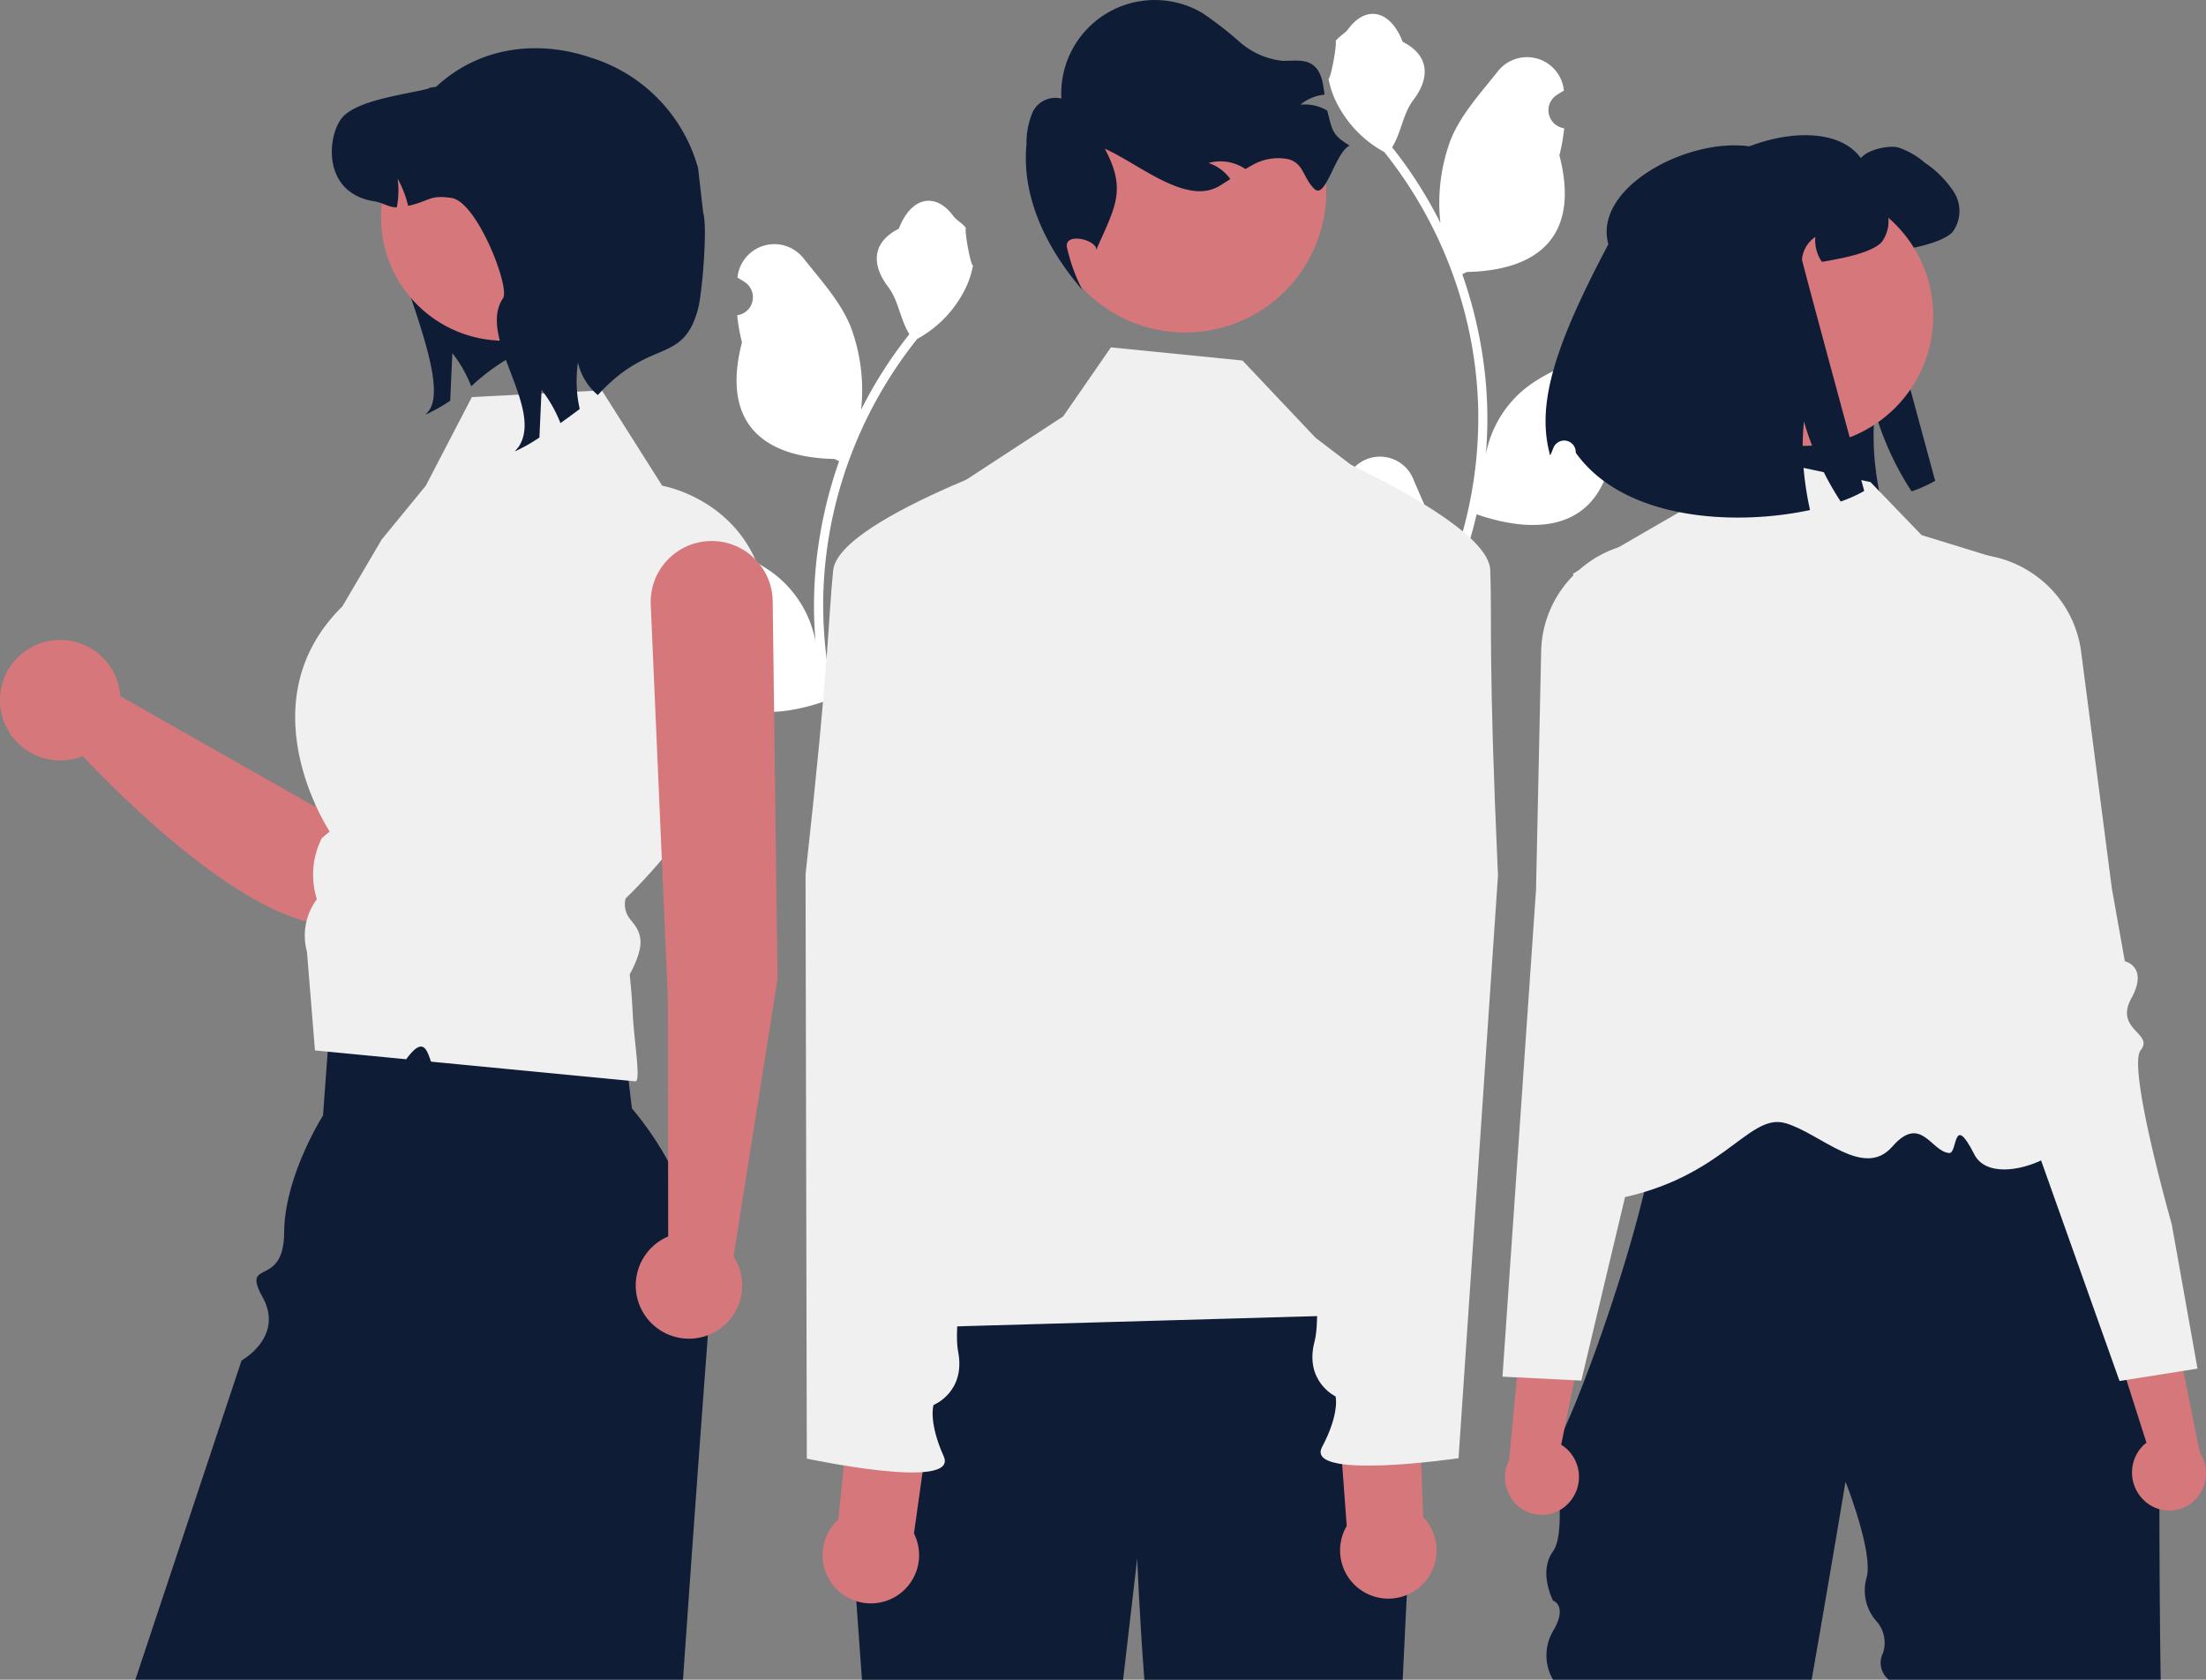 <svg xmlns="http://www.w3.org/2000/svg" width="227.084" height="172.92"><rect width="100%" height="100%" fill="#808080" stroke="none"/><g id="undraw_people_re_8spw" transform="translate(.009 .123)"><path id="Path_1344" data-name="Path 1344" d="M686.579 186.837a1.379 1.379 0 001-2.391l-.094-.376.038-.09a3.7 3.7 0 016.833.025c1.118 2.692 2.54 5.388 2.891 8.234a10.959 10.959 0 01-.192 3.769 43.936 43.936 0 004-18.247 42.4 42.4 0 00-.263-4.731q-.218-1.932-.6-3.836a44.443 44.443 0 00-8.814-18.836 11.828 11.828 0 01-4.919-5.1 9.02 9.02 0 01-.82-2.465c.24.031.9-3.616.722-3.84.334-.506.931-.758 1.3-1.252 1.813-2.458 4.31-2.029 5.614 1.311 2.785 1.406 2.812 3.737 1.1 5.979-1.087 1.426-1.237 3.357-2.191 4.884.1.126.2.247.3.373a44.725 44.725 0 014.669 7.4A18.6 18.6 0 01698.25 149c1.063-2.563 3.054-4.722 4.808-6.938a3.817 3.817 0 016.8 1.874l.01.1q-.391.22-.765.468a1.871 1.871 0 00.754 3.4l.038.006a18.618 18.618 0 01-.491 2.783c2.25 8.7-2.608 11.871-9.544 12.013-.153.079-.3.157-.455.232a45.659 45.659 0 012.458 11.566 43.294 43.294 0 01-.031 6.992l.012-.082a11.442 11.442 0 013.906-6.607c3.006-2.469 7.253-3.379 10.5-5.364a2.147 2.147 0 013.289 2.089l-.013.087a12.564 12.564 0 00-1.409.679q-.391.22-.765.468a1.871 1.871 0 00.754 3.4l.038.006.078.012a18.633 18.633 0 01-3.427 5.367c-1.407 7.6-7.45 8.317-13.913 6.1a45.638 45.638 0 01-3.066 8.951h-10.963a12.893 12.893 0 01-.11-.369 12.446 12.446 0 003.031-.181l-2.438-3a.679.679 0 01-.051-.059c-.412-.51-.828-1.017-1.241-1.527a18.229 18.229 0 01.534-4.644z" transform="translate(-548.89 -134.829)" fill="#fff"/><path id="Path_1345" data-name="Path 1345" d="M801.52 192.423c-2.037-7.425 14.39-13.793 18.7-7.813.6-.85 2.816-1.367 3.833-1.106a7.931 7.931 0 012.707 1.544 10.691 10.691 0 013.041 3.062 3.639 3.639 0 01-.136 4.079c-.756.871-2.989 1.434-4.126 1.664-.793.162-1.46.292-2.034.386a3.889 3.889 0 01-.678-2.571 3.156 3.156 0 00-1.377 2.316c-.016.193 6.41 23.835 6.41 23.835a14.013 14.013 0 01-2.425 1.09 30.5 30.5 0 01-3.781-8.241 26.411 26.411 0 00.073 5.868 32.283 32.283 0 00.553 3.249c-7.636 1.648-19.12 1.106-24.117-5.9v-.087a1.193 1.193 0 00-2.3-.416c-.121.309-.233.577-.332.79-1.459-5.21.424-11.234 5.989-21.749z" transform="translate(-628.665 -168.447)" fill="#0f1c36"/><path id="Path_1346" data-name="Path 1346" d="M770.944 679.207v.243a1.031 1.031 0 010-.243z" transform="translate(-611.082 -530.743)" fill="#2f2e41"/><path id="Path_1347" data-name="Path 1347" d="M798.558 523.824a4.157 4.157 0 01.592-.115q-.345.056-.592.115z" transform="translate(-631.218 -417.382)" fill="#2f2e41"/><path id="Path_1348" data-name="Path 1348" d="M797.919 524.177c.052-.015.111-.029.173-.044-.058.015-.113.026-.173.044z" transform="translate(-630.753 -417.691)" fill="#2f2e41"/><path id="Path_1349" data-name="Path 1349" d="M831.658 585.516h-27.989a2.226 2.226 0 01-.6-2.741 3.367 3.367 0 00-.734-3.356 4.76 4.76 0 01-.959-4.388c.742-2.59-2.164-9.9-2.164-9.9s-1.567 9.439-3.486 20.385h-26.618a4.948 4.948 0 010-5.01c1.551-2.63 0-3.135 0-3.135s-1.551-2.943 0-5.08 0-10.863 0-10.863c.058.386.5-.316 1.181-1.786 1.036-2.238 2.619-6.262 4.218-10.934 1.143-3.334 2.3-7 3.26-10.59q.379-1.413.718-2.8a80.174 80.174 0 001.108-5.233c.624-3.566.83-6.629.351-8.621-.4-1.658-1.267-2.572-2.768-2.415.8-.133 1.983-.26 3.435-.379l.814-.065c10.831-.818 34.068-1.288 34.068-1.288l7.118 12.746 9.014 16.145s-.245 21.657.033 39.308z" transform="translate(-609.246 -412.72)" fill="#0f1c36"/><path id="Path_1350" data-name="Path 1350" d="M804.407 304.662l-16.4-3.478-3.256 6.554-10.964 6.348s7.068 28.9 7.027 32.962c-.1 10.319-16.613 33.45-4.142 31.67s15-9.233 19.007-8.055c3.611 1.063 8.019 5.791 10.971 2.41s3.991.523 5.857.658c.887.064.353-4.27 2.584.135s14.065-1.525 10.054-5.535c-6.68-6.68-8.037-55.92-8.037-55.92l-7.436-2.288z" transform="translate(-611.869 -255.156)" fill="#f0f0f0"/><path id="Path_1351" data-name="Path 1351" d="M759.412 639.174a3.936 3.936 0 00-.405-5.475 3.784 3.784 0 00-.506-.366l2.742-13.456-6.338-3.794-1.763 18.839a3.925 3.925 0 00.9 4.706 3.757 3.757 0 005.3-.375z" transform="translate(-597.803 -484.725)" fill="#d6777b"/><path id="Path_1352" data-name="Path 1352" d="M778.381 364.593c-.04-.433-.592-.629-1.356-.9a8.387 8.387 0 01-2.167-1.026c-1.693-1.223-1.026-2.5-.105-4.27.18-.344.367-.7.542-1.073.521-1.1-.309-5.644-2.471-13.506-.666-2.42-.664-4.129-1.125-5.263s-1.377-1.693-3.881-1.81a11.449 11.449 0 00-8.242 2.93c-.061.054-.124.112-.185.168q-.172.161-.337.33a11.44 11.44 0 00-3.325 7.866l-.012.5-.517 24.018-1.452 21.077-2 29.034 1.482.073 5.916.295.718.035 1.7-7.141 2.048-8.593.753-3.157 2.336-9.792 1.09-4.576.666-2.794.271-1.141 1.323-5.546c.03-.117 3.075-12.128 6.584-14.137 1.311-.747 1.784-1.182 1.746-1.601z" transform="translate(-597.092 -281.071)" fill="#f0f0f0"/><path id="Path_1353" data-name="Path 1353" d="M984.882 637.7a3.936 3.936 0 01-.185-5.487 3.773 3.773 0 01.463-.418l-4.171-13.084 5.894-4.452 3.777 18.541a3.925 3.925 0 01-.394 4.776 3.757 3.757 0 01-5.309.2z" transform="translate(-764.215 -483.397)" fill="#d6777b"/><path id="Path_1354" data-name="Path 1354" d="M925.107 410.428s-4.6-16.174-3.2-17.925-2.739-2.093-.954-5.354-.678-3.806-.678-3.806l-1.336-7.5-2.389-18.416-.072-.548-.695-5.358a11.474 11.474 0 00-4.524-7.755 8.583 8.583 0 00-.192-.141q-.441-.318-.9-.589a11.452 11.452 0 00-7.616-1.447c-4.955.772-3.413 2.62-4.217 7.57-1.306 8.049-1.645 12.654-1.008 13.694.214.35.44.686.655 1.007 1.106 1.661 1.906 2.859.354 4.259a8.469 8.469 0 01-2.044 1.251c-.73.353-1.258.607-1.251 1.041s.524.8 1.905 1.4c1.674.733 3.472 3.5 4.944 6.331a69.871 69.871 0 013.121 7.018l12.656 35.595 2.064 5.8.712-.113 5.848-.927 1.466-.232z" transform="translate(-701.556 -284.512)" fill="#f0f0f0"/><circle id="Ellipse_177" data-name="Ellipse 177" cx="13.378" cy="13.378" r="13.378" transform="translate(172.241 19.024)" fill="#d6777b"/><path id="Path_1355" data-name="Path 1355" d="M774.574 196.273c-2.037-7.425 14.39-13.793 18.7-7.813.6-.85 2.816-1.366 3.833-1.106a7.932 7.932 0 012.707 1.544 10.691 10.691 0 013.041 3.062 3.639 3.639 0 01-.136 4.079c-.756.871-2.989 1.434-4.126 1.664-.793.162-1.46.292-2.034.386a3.889 3.889 0 01-.678-2.571 3.156 3.156 0 00-1.377 2.316c-.016.193 6.41 23.835 6.41 23.835a14.014 14.014 0 01-2.425 1.09 30.5 30.5 0 01-3.781-8.241 26.4 26.4 0 00.073 5.868 32.282 32.282 0 00.553 3.249c-7.636 1.648-19.12 1.106-24.117-5.9v-.087a1.193 1.193 0 00-2.3-.416c-.121.309-.233.577-.332.79-1.459-5.211.424-11.235 5.989-21.749z" transform="translate(-609.02 -171.253)" fill="#0f1c36"/><path id="Path_1357" data-name="Path 1357" d="M458.395 257.837a1.379 1.379 0 01-1-2.391l.095-.376-.038-.09a3.7 3.7 0 00-6.833.025c-1.118 2.692-2.54 5.388-2.891 8.234a10.958 10.958 0 00.192 3.769 43.935 43.935 0 01-4-18.247 42.411 42.411 0 01.263-4.731q.218-1.932.6-3.836a44.444 44.444 0 018.814-18.836 11.828 11.828 0 004.919-5.1 9.022 9.022 0 00.821-2.465c-.239.031-.9-3.616-.722-3.84-.334-.506-.931-.758-1.3-1.252-1.813-2.458-4.31-2.029-5.614 1.311-2.785 1.406-2.812 3.737-1.1 5.979 1.087 1.426 1.237 3.357 2.191 4.884-.1.126-.2.247-.3.373a44.73 44.73 0 00-4.669 7.4 18.6 18.6 0 00-1.11-8.637c-1.063-2.563-3.054-4.722-4.808-6.938a3.817 3.817 0 00-6.8 1.874l-.01.1q.391.22.765.468a1.871 1.871 0 01-.754 3.4l-.038.006a18.614 18.614 0 00.491 2.783c-2.25 8.7 2.608 11.871 9.544 12.013.153.079.3.157.455.232a45.656 45.656 0 00-2.458 11.566 43.305 43.305 0 00.031 6.992l-.012-.082a11.443 11.443 0 00-3.906-6.607c-3.006-2.469-7.253-3.379-10.5-5.364a2.147 2.147 0 00-3.289 2.089l.013.087a12.569 12.569 0 011.409.679q.391.22.765.468a1.871 1.871 0 01-.754 3.4l-.038.006-.078.012a18.632 18.632 0 003.427 5.367c1.407 7.6 7.449 8.317 13.913 6.1a45.642 45.642 0 003.066 8.951h10.973c.039-.122.075-.247.11-.369a12.445 12.445 0 01-3.031-.181l2.438-3a.684.684 0 00.051-.059c.412-.51.828-1.017 1.241-1.527a18.228 18.228 0 00-.534-4.644z" transform="translate(-359.19 -186.59)" fill="#fff"/><path id="Path_1358" data-name="Path 1358" d="M334.991 190.979c-.249.579-7.914.517-8.265 1.033-2.707 3.983 7.051 20.928 4.344 24.915l-.377.449a17.817 17.817 0 002.536-1.431c.072-1.632.145-3.27.222-4.9a13.474 13.474 0 011.942 3.414 22.113 22.113 0 013.848-2.888 16.941 16.941 0 013.743-3.081z" transform="translate(-286.894 -174.815)" fill="#0f1c36"/><path id="Path_1359" data-name="Path 1359" d="M234.663 308.661a6.348 6.348 0 00-9.618 3.755L213.4 342.767 193.375 331.4a6.2 6.2 0 10-3.867 6.165c4.216 4.5 22.5 22.951 30.064 15.742 6.361-6.06 15.541-29.545 17.751-37.655a6.349 6.349 0 00-2.659-6.992z" transform="translate(-181 -259.857)" fill="#d6777b"/><path id="Path_1360" data-name="Path 1360" d="M117.341 349.883l3.676 16.614 26.879 2.431 2.47-14.467z" transform="translate(-85.55 -255.161)" fill="#ffb6b6"/><path id="Path_1361" data-name="Path 1361" d="M291.325 553.533c-.012.238-.027.474-.044.712a8738.09 8738.09 0 00-.872 11.764c-.5 6.9-1.066 14.767-1.633 22.993H232.4l10.934-32.865s4.415-2.431 2.167-6.514 2.175-.829 2.216-6.661 4-12.036 4-12.036l.651-8.83.371.007 29.34.489.535.01.9 7.58a33.512 33.512 0 017.811 23.351z" transform="translate(-218.476 -416.206)" fill="#0f1c36"/><path id="Path_1362" data-name="Path 1362" d="M311.329 279.862l13.379-.689 6.214 9.819s11.692 1.955 10.882 15.733-14.648 26.748-14.648 26.748a2.444 2.444 0 00.128 1.6c.372.823 1.246 1.253 1.394 2.658s-1.1 3.554-1.1 3.554c.079 1.041.171 1.408.314 4.163s.859 6.919.259 6.858l-21.028-2.027c-.44-1.211-.793-2.659-2.557-.248l-1.821-.176-7.57-.733-.823-10.143a6.288 6.288 0 011.023-5.424 8.294 8.294 0 01.48-6.227l.036-.073.8-.67s-8.8-13.213 1.3-23.166l4.052-6.889 4.534-5.532z" transform="translate(-262.762 -239.11)" fill="#f0f0f0"/><circle id="Ellipse_178" data-name="Ellipse 178" cx="12.687" cy="12.687" r="12.687" transform="translate(39.21 9.581)" fill="#d6777b"/><path id="Path_1363" data-name="Path 1363" d="M334.428 184.908a6.11 6.11 0 01-2.046-3.358 13.128 13.128 0 00.181 4.794 77.81 77.81 0 01-1.984 1.451 13.475 13.475 0 00-1.942-3.414c-.077 1.632-.15 3.27-.222 4.9a17.817 17.817 0 01-2.536 1.431l.377-.449c2.707-3.988-4.3-11.328-1.591-15.311.759-1.116-2.671-9.933-5.284-10.331-2.324-.351-2.226.32-4.479.811a11.269 11.269 0 00-1.08-2.795 9.233 9.233 0 01-.088 2.944c-.8.031-1.431-.479-2.283-.61-5.439-.832-4.887-6.715-3.373-8.58s6.56-2.417 8.885-3.022c.212-.207.692-.077.9-.274 4.455-4.077 10.413-4.752 15.774-2.945a16.525 16.525 0 0111.112 11.406l.525 4.6c.471 1.479-.121 8.363-.525 9.862-1.563 5.833-4.902 2.923-10.321 8.89z" transform="translate(-272.896 -144.363)" fill="#0f1c36"/><path id="Path_1364" data-name="Path 1364" d="M437.09 381.489l-.5-38.9a6.279 6.279 0 00-6.279-6.18 6.279 6.279 0 00-6.271 6.612l1.758 40.392.035 24.587a5.48 5.48 0 106.728 2.049z" transform="translate(-357.059 -280.837)" fill="#d6777b"/><path id="Path_1365" data-name="Path 1365" d="M560.736 628.106s-.772 13.893-1.127 21.817h-26.594c-.547-7.211-.732-12.508-.732-12.508l-1.455 12.508h-26.881l-1.667-23.166 8.054-19.963s43.644-3.027 47.693.813 2.709 20.499 2.709 20.499z" transform="translate(-415.226 -477.126)" fill="#0f1c36"/><circle id="Ellipse_179" data-name="Ellipse 179" cx="14.526" cy="14.526" r="14.526" transform="translate(107.467 5.056)" fill="#d6777b"/><path id="Path_1366" data-name="Path 1366" d="M604.024 145.861c-1.492.68-2.459 5.608-3.632 4.462s-1.094-2.636-2.676-3.059a5.359 5.359 0 00-3.815.667c-.208.109-.41.228-.606.346a4.576 4.576 0 00-.4-.243 4.615 4.615 0 00-3.4-.382 4.529 4.529 0 012.238 1.65c-.39.261-.785.523-1.188.755-3.374 1.947-8.174-2.287-11.726-3.877 2.224 4.174 1.129 5.9-.8 10.22l-.067.246c.11-1.082-3.238-1.888-3.044-.365a18.34 18.34 0 001.6 4.44c-3.734-4.317-6.285-9.6-5.747-15.05a7.956 7.956 0 01.672-3.346 2.614 2.614 0 012.914-1.305 9.631 9.631 0 0114.5-8.813 36.812 36.812 0 013.836 2.973 8.009 8.009 0 004.371 1.95c1.028.05 2.146-.2 3.029.331 1.023.618 1.2 1.911 1.352 3.156a4.61 4.61 0 00-2.484 1.034 4.511 4.511 0 012.716.583.284.284 0 01.044.025c.542 2.053.489 2.509 2.313 3.602z" transform="translate(-465.099 -130.998)" fill="#0f1c36"/><path id="Path_1367" data-name="Path 1367" d="M508.668 363.9c12.37-14.48 8.192-32.9 3.282-51.488l.934-27.465a8.4 8.4 0 013.8-6.748l12.629-8.25 4.915-7.107 13.549 1.355 7.513 7.946 8.317 6.349a13.778 13.778 0 015.092 13.926l-7.959 35.992s3.329 18.658 1.3 20.719-7.265 0-3.114 2.314c4.981 2.776 9.509 2.264 6.989 4.784s.669 6.025.669 6.025z" transform="translate(-419.883 -227.205)" fill="#f0f0f0"/><path id="Path_1368" data-name="Path 1368" d="M502.885 667.589l2.062-14.693-8.229-2.349-1.628 15.612a4.967 4.967 0 107.794 1.43z" transform="translate(-408.811 -509.849)" fill="#d6777b"/><path id="Path_1369" data-name="Path 1369" d="M513.827 298.842s-23.423 7.623-23.982 13.2-.373 8.993-2.845 31.313l.13 60.126s15.7 3.362 14.093-.233-1.049-5.286-1.049-5.286 3.367-1.329 2.524-5.55 3.384-25.138 3.384-25.138l2.668-37.514z" transform="translate(-404.087 -253.449)" fill="#f0f0f0"/><path id="Path_1370" data-name="Path 1370" d="M689.628 665.9l-1.1-14.8 8.372-1.8.6 15.685a4.967 4.967 0 11-7.871.918z" transform="translate(-551.006 -508.938)" fill="#d6777b"/><path id="Path_1371" data-name="Path 1371" d="M661.99 293.078s22.875 9.138 23.067 14.741-.215 9 .793 31.432l-4.06 59.989s-15.89 2.329-14.048-1.153 1.392-5.206 1.392-5.206-3.273-1.546-2.156-5.7-1.733-25.306-1.733-25.306l-.21-37.608z" transform="translate(-531.658 -249.247)" fill="#f0f0f0"/></g></svg>